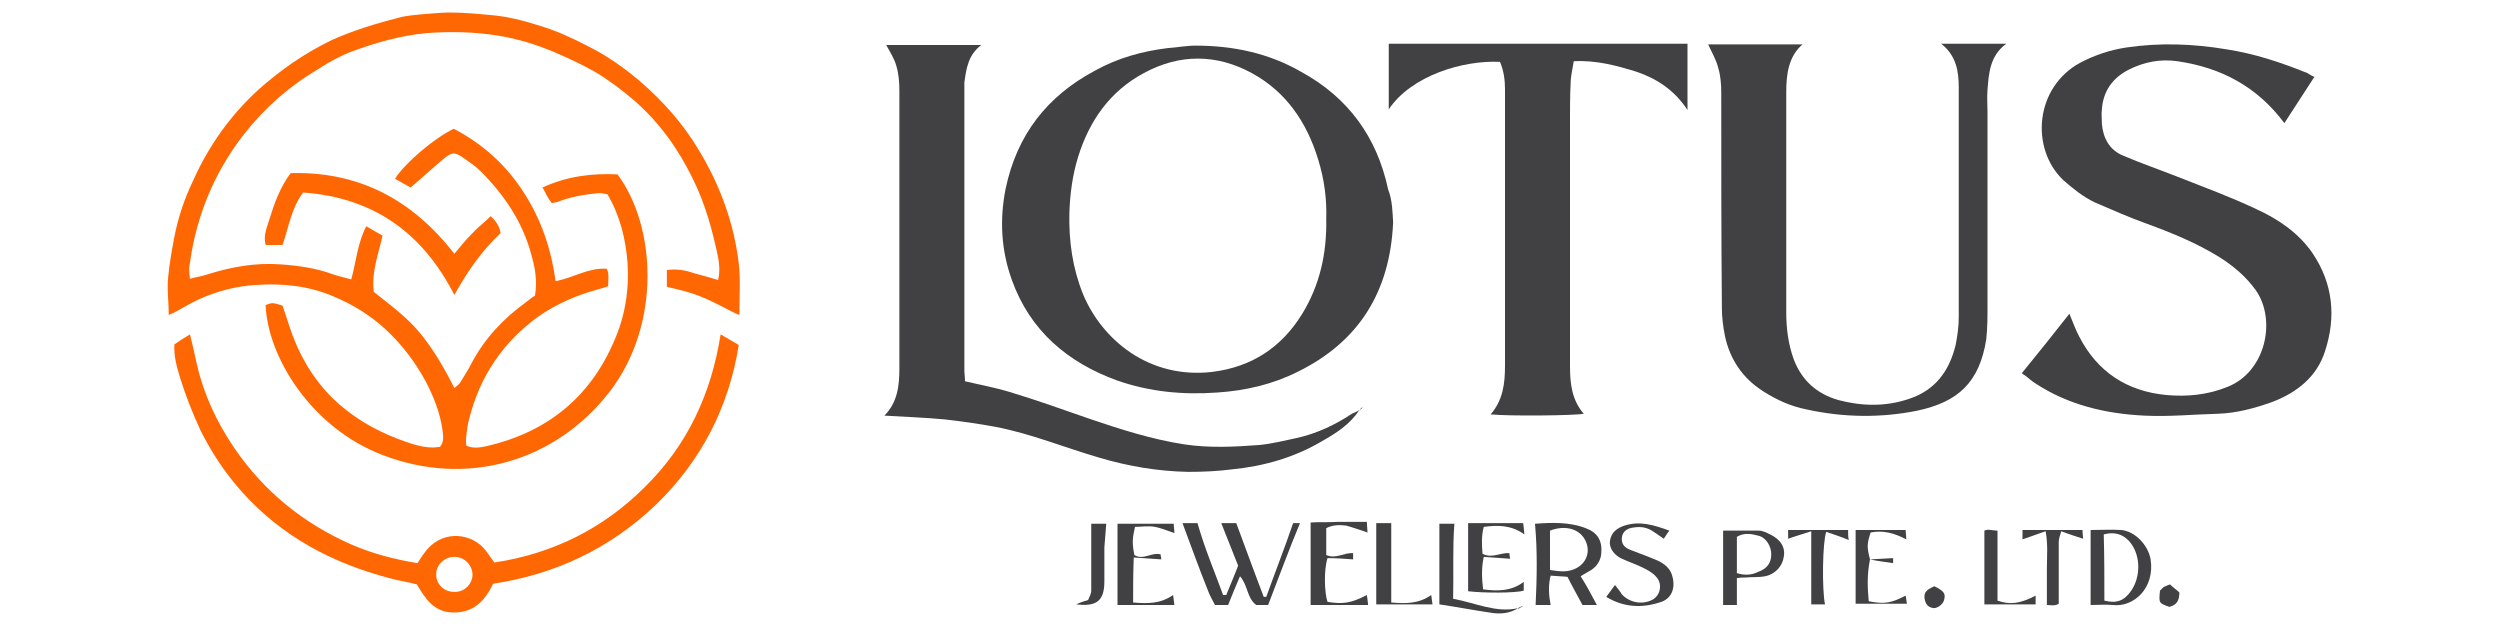 <?xml version="1.0" encoding="utf-8"?>
<!-- Generator: Adobe Illustrator 25.4.1, SVG Export Plug-In . SVG Version: 6.00 Build 0)  -->
<svg version="1.1" id="Layer_1" xmlns="http://www.w3.org/2000/svg" xmlns:xlink="http://www.w3.org/1999/xlink" x="0px" y="0px"
	 viewBox="0 0 400 100" style="enable-background:new 0 0 400 100;" xml:space="preserve">
<style type="text/css">
	.st0{fill:#E6E7E8;}
	.st1{fill:#F4F4F4;}
	.st2{fill:#FF6703;}
	.st3{fill:#FFCEB6;}
	.st4{fill:#414143;}
	.st5{clip-path:url(#SVGID_00000108280162749250451930000004768276187384632735_);}
	.st6{clip-path:url(#SVGID_00000023277054227303837600000001844725685302070413_);}
	.st7{clip-path:url(#SVGID_00000148662866327383740180000012421298528921216179_);}
	.st8{clip-path:url(#SVGID_00000139991181071831496250000005849818807166782111_);}
	.st9{clip-path:url(#SVGID_00000098203398097488471760000013483857689895647137_);}
	.st10{fill:#FFD9CA;}
	.st11{clip-path:url(#SVGID_00000125576468972261295180000015536418440541362879_);}
	.st12{clip-path:url(#SVGID_00000101783368439811305100000016416796663674057355_);}
	.st13{clip-path:url(#SVGID_00000178889186599996030970000011959420555389758087_);}
	.st14{clip-path:url(#SVGID_00000170977857451743965740000008902824153628405122_);}
	.st15{clip-path:url(#SVGID_00000063634616546640781390000003316959091911524790_);}
	.st16{clip-path:url(#SVGID_00000163760687978169561130000011537429092941911479_);}
	.st17{clip-path:url(#SVGID_00000103983035437022156990000007870638651911968910_);}
	.st18{clip-path:url(#SVGID_00000132771584456874218640000010022509290745129135_);}
	.st19{clip-path:url(#SVGID_00000015322218163341183600000012892942374165286587_);}
	.st20{clip-path:url(#SVGID_00000163040536741043976120000006838225187945856167_);}
	.st21{clip-path:url(#SVGID_00000096030765145733510140000018010907264763674803_);}
	.st22{clip-path:url(#SVGID_00000106867218247211370280000015514069332445500349_);}
	.st23{clip-path:url(#SVGID_00000103243103748606927220000016684974335508720002_);}
	.st24{clip-path:url(#SVGID_00000177470075948605871250000010983514702371671939_);}
	.st25{fill:#6D6E71;}
	.st26{fill:#EDEEF1;}
	.st27{clip-path:url(#SVGID_00000181798846005653012030000006956135669085269432_);}
	.st28{fill:#FF0000;}
	.st29{fill:#FFFFFF;}
	.st30{clip-path:url(#SVGID_00000116944081939819850470000014049856964278952120_);}
	.st31{clip-path:url(#SVGID_00000111901810751685273820000016504736805088606396_);}
	.st32{clip-path:url(#SVGID_00000053524713534339918300000008438952560419591583_);}
	.st33{clip-path:url(#SVGID_00000116207710203067855650000008392633831727409304_);}
	.st34{clip-path:url(#SVGID_00000072272393024706998330000010632460090704477828_);}
	.st35{clip-path:url(#SVGID_00000138564441121290543910000017661348917015601061_);}
	.st36{clip-path:url(#SVGID_00000114047185917787439680000008950733960810088325_);}
	.st37{clip-path:url(#SVGID_00000148622711485904474470000015546871932190436526_);}
	.st38{clip-path:url(#SVGID_00000103962634403771920220000012505011055737823399_);}
	.st39{clip-path:url(#SVGID_00000120554029772996624580000004474141283128604065_);}
	.st40{clip-path:url(#SVGID_00000124128340321855599580000014374298913563468940_);}
	.st41{clip-path:url(#SVGID_00000058553613447749675950000017608475217071944629_);}
	.st42{clip-path:url(#SVGID_00000051380695161305985970000010547458103203105204_);}
	.st43{clip-path:url(#SVGID_00000082356691679482056930000016436832194086028719_);}
	.st44{clip-path:url(#SVGID_00000098184692322162533030000005877713290581151143_);}
	.st45{clip-path:url(#SVGID_00000139990467335142570630000013847648526288096185_);}
	.st46{clip-path:url(#SVGID_00000018917463133331821590000004105789073232040845_);}
	.st47{clip-path:url(#SVGID_00000134959818426788384720000013072520735397940636_);}
	.st48{clip-path:url(#SVGID_00000090260599450575939060000004674150072485311627_);}
	.st49{clip-path:url(#SVGID_00000006681632235887073750000002214354967021824385_);}
	.st50{clip-path:url(#SVGID_00000060025916456420491300000010894584778024478357_);}
	.st51{clip-path:url(#SVGID_00000162325063918969455600000006301710754344154768_);}
	.st52{clip-path:url(#SVGID_00000157998355497269242250000007756374120833009078_);}
	.st53{clip-path:url(#SVGID_00000116211146195314367230000017639435352631359901_);}
	.st54{clip-path:url(#SVGID_00000011021051270938109430000017136565281562742181_);}
	.st55{clip-path:url(#SVGID_00000062167732310342444870000013887251804265229457_);}
	.st56{clip-path:url(#SVGID_00000117655327904887013320000009645185304795680904_);}
	.st57{clip-path:url(#SVGID_00000029740017179781047790000015594966042688542602_);}
	.st58{clip-path:url(#SVGID_00000070810904284051866400000014540060560520882818_);}
	.st59{clip-path:url(#SVGID_00000087399309245684561330000016751884117983894458_);}
	.st60{clip-path:url(#SVGID_00000093891490590622556430000014006067401186556857_);}
	.st61{clip-path:url(#SVGID_00000011711138091090756830000017786831333721902993_);}
	.st62{clip-path:url(#SVGID_00000075858399412232523570000010161402504725963433_);}
	.st63{clip-path:url(#SVGID_00000055701174137945885360000010742290628716660663_);}
	.st64{clip-path:url(#SVGID_00000006698874361121976590000014623856574943201698_);}
	.st65{clip-path:url(#SVGID_00000040576561898342439430000015650313968752322968_);}
	.st66{clip-path:url(#SVGID_00000097492782037462288080000007810282927452617656_);}
	.st67{clip-path:url(#SVGID_00000138555262778793648650000011057806557077885842_);}
	.st68{clip-path:url(#SVGID_00000078726341180748263660000002721782908348178582_);}
	.st69{clip-path:url(#SVGID_00000181778429895289022570000008499580114140651675_);}
	.st70{clip-path:url(#SVGID_00000048502713744610726120000016390236980402380685_);}
	.st71{clip-path:url(#SVGID_00000052090784523516479160000004062209576541261971_);}
	.st72{clip-path:url(#SVGID_00000181062190049857234070000003287521366747236515_);}
	.st73{clip-path:url(#SVGID_00000172410509338997106730000016108567413309922715_);}
	.st74{clip-path:url(#SVGID_00000103968397840234756520000003074148310175250354_);}
	.st75{clip-path:url(#SVGID_00000084503553795183438330000002381004161129236664_);}
	.st76{clip-path:url(#SVGID_00000113330763756739474870000010482365227069584525_);}
	.st77{clip-path:url(#SVGID_00000036221510896241372420000018148870196617855133_);}
	.st78{clip-path:url(#SVGID_00000119094138946768386410000003986307136503385498_);}
	.st79{clip-path:url(#SVGID_00000059300929182025053490000003544376637373895825_);}
	.st80{clip-path:url(#SVGID_00000075847288962507313260000017336741684715105152_);}
	.st81{clip-path:url(#SVGID_00000016064237710180767970000000912879062496098963_);}
	.st82{clip-path:url(#SVGID_00000055668401196599889650000011863083359366074554_);}
	.st83{clip-path:url(#SVGID_00000172412779777240324290000009840195648942276002_);}
	.st84{clip-path:url(#SVGID_00000133528748785192942050000015933873292498390199_);}
	.st85{clip-path:url(#SVGID_00000181793764660552636940000005483295711893797256_);}
	.st86{clip-path:url(#SVGID_00000016776677045019810600000017598904425301185938_);}
	.st87{clip-path:url(#SVGID_00000168816198565272479300000010245248364383818416_);}
	.st88{clip-path:url(#SVGID_00000115483159931305964740000010639132326943828647_);}
	.st89{clip-path:url(#SVGID_00000023261237743762767590000006521139782158575024_);}
	.st90{clip-path:url(#SVGID_00000041276955378523774490000001283468997790692996_);}
	.st91{clip-path:url(#SVGID_00000152967787665994102100000016174609825324373674_);}
	.st92{clip-path:url(#SVGID_00000088114942059356474100000013112407613160010173_);}
	.st93{clip-path:url(#SVGID_00000052103424717838242460000015533319776218990512_);}
	.st94{clip-path:url(#SVGID_00000081647569610444939630000012309674325486785925_);}
	.st95{clip-path:url(#SVGID_00000000910150026071242500000013258801733639898262_);}
	.st96{clip-path:url(#SVGID_00000077314049430157505700000013566276310498421909_);}
	.st97{clip-path:url(#SVGID_00000036209354751234219170000017368057482878975665_);}
	.st98{clip-path:url(#SVGID_00000139996638995222447050000018132904096218414251_);}
	.st99{clip-path:url(#SVGID_00000147917636833782827450000010499152157514157747_);}
	.st100{clip-path:url(#SVGID_00000182512137031593244220000016606214622409934755_);}
	.st101{clip-path:url(#SVGID_00000124861982181912286430000000109488274738612644_);}
	.st102{clip-path:url(#SVGID_00000102513703988911091130000010407006625605913740_);}
	.st103{clip-path:url(#SVGID_00000180329821773816750740000011204280439133848498_);}
	.st104{clip-path:url(#SVGID_00000153702947262649519030000001905206966550238872_);}
	.st105{clip-path:url(#SVGID_00000002362785821526264260000011953868108806615226_);}
</style>
<g>
	<g>
		<path class="st2" d="M114.9,44.8c0.3-1.4,0.2-2.5,0-3.6c-0.9-4.4-2.1-8.7-4.1-12.7c-2.3-4.7-5.3-8.9-9.3-12.4
			c-2-1.7-4.1-3.3-6.3-4.6c-2.1-1.2-4.3-2.2-6.6-3.2c-2.9-1.2-5.8-2.1-8.9-2.6c-3.8-0.6-7.6-0.7-11.5-0.4c-4.1,0.4-8,1.5-11.8,2.9
			c-1.9,0.7-3.7,1.7-5.4,2.8c-4.6,2.7-8.6,6.2-11.9,10.4c-4.3,5.5-7.1,11.7-8.4,18.7c-0.1,0.8-0.3,1.7-0.4,2.5c-0.1,0.6,0,1.2,0.1,2
			c1.1-0.3,1.9-0.4,2.8-0.7c3.8-1.2,7.7-1.9,11.7-1.6c2.9,0.2,5.7,0.6,8.4,1.6c0.9,0.3,1.8,0.5,2.9,0.8c0.8-2.9,1-5.8,2.4-8.5
			c0.9,0.5,1.7,1,2.6,1.5c-0.6,2.9-1.8,5.7-1.4,9c2.5,2,5.3,4,7.5,6.7c2.1,2.6,3.8,5.5,5.4,8.7c0.4-0.4,0.8-0.6,1-1
			c0.6-1,1.2-1.9,1.7-2.9c2.1-4,5.1-7.2,8.7-9.8c0.3-0.2,0.6-0.5,0.9-0.7c0.2-0.2,0.5-0.3,0.6-0.4c0.4-2.4,0-4.5-0.6-6.6
			c-1.4-5.2-4.3-9.5-8.1-13.3c-0.8-0.8-1.7-1.4-2.7-2.1c-1.4-1-1.9-1-3.2,0.1c-1.7,1.4-3.4,3-5.3,4.6c-0.7-0.4-1.6-0.9-2.5-1.4
			c1.5-2.4,6.1-6.4,9.4-8c4.6,2.4,8.4,5.8,11.2,10.2c2.8,4.3,4.4,9.1,5.1,14.2c2.9-0.6,5.3-2.2,8.2-2c0.4,0.9,0.2,1.8,0.2,2.8
			c-0.5,0.2-1,0.3-1.6,0.5c-3.4,0.9-6.6,2.3-9.5,4.3c-5.7,4.1-9.4,9.6-11.1,16.3c-0.3,1-0.4,2-0.5,3c-0.1,0.4,0,0.9,0,1.4
			c1.1,0.5,2.2,0.3,3.2,0.1c9.6-2.2,16.5-7.7,20.4-16.7c1.8-4,2.5-8.3,2.2-12.7c-0.3-3.8-1.2-7.5-3.2-10.9c-0.4-0.1-0.9-0.2-1.4-0.2
			c-2.3,0.2-4.5,0.6-6.6,1.4c-0.3,0.1-0.5,0.1-0.9,0.2c-0.3-0.4-0.6-0.8-0.8-1.2c-0.2-0.4-0.4-0.8-0.7-1.3c3.9-1.8,7.9-2.3,12-2.1
			c6.2,8.3,7,24-1.2,34.7C88.9,73.9,74.7,78,61.2,72.8c-11.5-4.4-18.4-15.8-18.7-24c1.1-0.4,1.1-0.4,2.7,0.1
			c0.4,1.1,0.8,2.4,1.2,3.6c1.4,4.2,3.6,8,6.8,11.2c3,2.9,6.5,5,10.4,6.5c1.9,0.7,3.7,1.4,5.7,1.4c0.4,0,0.8-0.1,1.1-0.1
			c0.7-0.9,0.5-1.8,0.4-2.7c-0.4-2.8-1.4-5.3-2.7-7.8c-1.7-3.1-3.8-5.9-6.4-8.3c-2.5-2.3-5.3-4-8.4-5.3c-4-1.7-8.2-2.1-12.5-1.8
			c-3.1,0.2-6.1,1-9,2.3c-1.3,0.6-2.6,1.4-3.9,2.1c-0.2,0.1-0.5,0.2-0.9,0.4c0-2.1-0.3-4-0.1-6c0.2-2.2,0.6-4.4,1-6.5
			c0.6-3.1,1.6-6.1,3-9c2.5-5.6,6-10.5,10.5-14.6c3.5-3.1,7.2-5.7,11.5-7.8c3.7-1.7,7.5-2.8,11.4-3.8c1-0.2,2-0.3,3-0.4
			C68.9,2.2,70.5,2,72,2c2.1,0,4.3,0.2,6.4,0.4c2.7,0.2,5.4,0.9,7.9,1.7c2.7,0.8,5.3,2,7.8,3.3c3,1.5,5.7,3.4,8.3,5.6
			c3.7,3.2,6.9,6.8,9.4,11c3.4,5.6,5.6,11.6,6.4,18.1c0.3,2.7,0.1,5.4,0.1,8.3c-0.5-0.2-0.9-0.4-1.3-0.6c-4.6-2.4-5.8-2.9-10.3-3.9
			c0-0.9,0-1.7,0-2.7c1.5-0.2,2.9,0,4.3,0.5C112.2,44,113.5,44.4,114.9,44.8z"/>
		<path class="st2" d="M78.9,93.4c-1.4,2.9-3.2,4.6-6.3,4.6c-3.2,0-4.6-2.3-5.9-4.5c-1.5-0.4-3-0.6-4.4-1
			c-9.1-2.4-17.1-6.6-23.5-13.7c-2.7-3-4.9-6.3-6.7-9.9c-1.3-2.8-2.4-5.6-3.3-8.5c-0.5-1.7-1-3.3-0.9-5.3c0.7-0.5,1.5-1,2.5-1.6
			c0.4,1.7,0.8,3.3,1.1,4.8c1.1,4.8,3.2,9.3,6,13.4c4.8,7,11.1,12.1,18.9,15.5c3.3,1.4,6.7,2.3,10.4,2.9c0.3-0.4,0.6-1,1-1.5
			c2.6-3.8,7.1-3.4,9.4-1.1c0.7,0.7,1.2,1.6,1.9,2.5c9.3-1.4,17.4-5.4,24.1-12.1c6.8-6.7,10.6-14.9,12.1-24.4c1,0.6,1.9,1.1,2.9,1.7
			c-1.6,10-6,18.5-13.2,25.5C97.6,87.8,88.8,91.9,78.9,93.4z M72.6,94.7c1.9,0.1,3-1.5,3-2.7c0-1.6-1.3-2.9-2.9-2.9
			c-1.6,0-3,1.3-2.9,2.9C69.8,93.5,71.1,94.7,72.6,94.7z"/>
		<path class="st2" d="M72.7,47.2c-5.1-10-13-15.6-24.2-16.4c-1.9,2.5-2.3,5.6-3.3,8.4c-0.9,0-1.8,0-2.7,0c-0.4-1.5,0.2-2.8,0.6-4.1
			c0.8-2.6,1.7-5.1,3.4-7.4C57.5,27.4,66,32,72.7,40.6c1-1.2,1.8-2.2,2.8-3.2c0.9-1,2-1.8,3-2.8c0.8,0.7,1.4,1.5,1.6,2.7
			C77.1,40.1,74.8,43.4,72.7,47.2z"/>
	</g>
	<g>
		<path class="st4" d="M222.9,35.6c-0.5,11.1-5.5,19.1-15.3,23.9c-4,2-8.3,3-12.8,3.3c-5.5,0.4-10.8-0.1-16-1.9
			c-8-2.9-14-8-16.9-16.1c-1.7-4.7-2-9.6-1-14.6c1.8-8.6,6.6-14.8,14.3-18.9c3.6-2,7.5-3.1,11.6-3.6c1.5-0.1,3-0.4,4.5-0.4
			c6,0,11.7,1.2,16.9,4.2c7.5,4.1,12.1,10.4,13.9,18.8C222.8,32.1,222.8,34,222.9,35.6z M212.2,35c0.1-3.1-0.3-6.3-1.3-9.5
			c-1.8-5.9-5.1-10.8-10.6-13.8c-5.7-3.1-11.6-3.1-17.3,0c-5.4,2.9-8.7,7.6-10.5,13.4c-0.9,2.9-1.3,5.9-1.4,9
			c-0.1,4.5,0.5,8.8,2.2,13c3,7.2,10.5,13.6,20.7,12.4c6.3-0.8,11-3.9,14.3-9.2C211.2,45.6,212.3,40.5,212.2,35z"/>
		<path class="st4" d="M370.3,12.3c-1.6,2.5-3.2,4.9-4.8,7.4c-4.4-5.9-10.2-8.9-17.1-9.9c-2.7-0.4-5.4,0.1-7.9,1.4
			c-2.5,1.3-4,3.4-4.2,6.3c-0.1,0.8,0,1.5,0,2.3c0.2,2.3,1.2,4.2,3.4,5.1c2.8,1.2,5.7,2.2,8.5,3.3c4.3,1.7,8.7,3.3,12.9,5.3
			c3.5,1.6,6.7,3.8,8.9,7c3.3,4.9,3.8,10.2,2,15.7c-1.3,4.1-4.5,6.6-8.4,8.1c-2.8,1-5.7,1.8-8.7,1.9c-3.9,0.1-7.9,0.5-11.8,0.3
			c-6.2-0.3-12.2-1.7-17.5-5.2c-0.5-0.3-0.9-0.7-1.3-1c-0.2-0.2-0.5-0.3-0.8-0.6c2.6-3.2,5.1-6.3,7.6-9.5c0.6,1.4,1,2.6,1.6,3.7
			c2.9,5.6,7.6,8.7,13.9,9.3c3.3,0.3,6.6,0,9.8-1.3c6.1-2.4,7.9-10.7,4.5-15.5c-1.5-2.1-3.5-3.8-5.7-5.2c-3.7-2.3-7.6-3.9-11.7-5.4
			c-2.8-1-5.5-2.2-8.3-3.4c-1.9-0.9-3.5-2.2-5.1-3.6c-5.3-5.1-4.5-14.9,2.8-18.8c2.3-1.2,4.7-2,7.3-2.4c5.4-0.8,10.7-0.6,16.1,0.3
			c4.5,0.7,8.7,2.1,12.9,3.8C369.5,11.9,369.8,12.1,370.3,12.3z"/>
		<path class="st4" d="M310.6,7c3.6,0,6.9,0,10.4,0c-2.6,1.9-2.8,4.7-3,7.4c-0.1,1.2,0,2.4,0,3.5c0,10.3,0,20.7,0,31
			c0,1.8,0,3.6-0.2,5.4c-1.1,6.9-4.5,10-11,11.4c-5.9,1.2-11.9,1.1-17.8-0.2c-2.5-0.5-4.7-1.5-6.9-2.9c-3.3-2.1-5.3-5.1-6.1-8.8
			c-0.3-1.5-0.5-3-0.5-4.5c-0.1-11.5-0.1-22.9-0.1-34.4c0-1.4-0.1-2.8-0.5-4.1c-0.3-1.2-1-2.4-1.6-3.7c5,0,10,0,15.1,0
			c-2.2,1.9-2.6,4.7-2.6,7.6c0,11.7,0,23.5,0,35.2c0,2.6,0.3,5.1,1.2,7.6c1.3,3.4,3.7,5.5,7.1,6.5c3.8,1,7.6,1.1,11.4-0.2
			c4.2-1.4,6.4-4.5,7.4-8.6c0.3-1.5,0.5-3,0.5-4.5c0-12.2,0-24.4,0-36.7C313.4,11.4,313,8.9,310.6,7z"/>
		<path class="st4" d="M217.5,65.6c-1.5,2.3-3.7,3.7-6,5c-4.4,2.6-9.3,4-14.4,4.5c-2.3,0.3-4.7,0.4-7,0.4c-4.9-0.1-9.6-0.9-14.3-2.3
			c-5.5-1.6-10.8-3.8-16.5-4.9c-2.7-0.5-5.5-0.9-8.2-1.2c-3.2-0.3-6.4-0.4-9.6-0.6c2.1-2.1,2.4-4.8,2.4-7.5c0-14.8,0-29.6,0-44.4
			c0-1.4-0.1-2.8-0.5-4.1c-0.3-1.1-1-2.2-1.6-3.3c4.9,0,10,0,15.2,0c-2.1,1.6-2.4,3.8-2.7,6c0,0.4,0,0.8,0,1.2c0,14.9,0,29.9,0,44.8
			c0,0.6,0.1,1.2,0.1,1.8c2.5,0.6,4.8,1,7.1,1.7c4.3,1.3,8.5,2.8,12.8,4.3c5,1.7,10,3.3,15.2,4.1c4,0.6,8,0.4,12,0.1
			c2-0.2,4-0.7,5.9-1.1c3.2-0.7,6.2-2.1,8.9-3.9C216.7,66,217.1,65.9,217.5,65.6L217.5,65.6z"/>
		<path class="st4" d="M251.8,9.8c-0.2,1.3-0.5,2.4-0.5,3.6c-0.1,1.9-0.1,3.7-0.1,5.6c0,13.2,0,26.4,0,39.6c0,2.8,0.3,5.4,2.2,7.6
			c-1.5,0.3-12,0.4-14.9,0.1c2-2.3,2.3-5,2.3-7.8c0-12,0-24,0-36.1c0-2.7,0-5.4,0-8.1c0-1.5-0.2-3-0.8-4.4
			c-5.9-0.3-14.2,2.2-17.8,7.6c0-3.6,0-7,0-10.5c15.9,0,31.8,0,47.8,0c0,3.5,0,6.9,0,10.6c-2.1-3.2-4.9-5-8.1-6.1
			C258.7,10.5,255.4,9.6,251.8,9.8z"/>
		<path class="st4" d="M202.9,96.8c-0.7,0-1.3,0-1.9,0c-1.5-1.1-1.3-3.1-2.6-4.6c-0.7,1.6-1.3,3.1-1.9,4.6c-0.7,0-1.3,0-2.1,0
			c-0.4-0.8-0.9-1.6-1.2-2.5c-1.4-3.5-2.7-7.1-4-10.6c0.8,0,1.6,0,2.4,0c1.1,3.9,2.7,7.7,4.1,11.5c0.2,0,0.3,0,0.5,0
			c0.6-1.5,1.3-3.1,1.9-4.7c-0.9-2.3-1.8-4.5-2.7-6.8c0.8,0,1.6,0,2.4,0c1.5,4,2.9,7.9,4.4,11.8c0.1,0,0.3,0,0.4,0
			c1.4-3.9,2.9-7.7,4.3-11.8c0.2,0,0.7,0,1.1,0C206.2,88,204.6,92.4,202.9,96.8z"/>
		<path class="st4" d="M255.5,96.8c-0.8,0-1.5,0-2.3,0c-0.8-1.5-1.6-2.9-2.4-4.5c-0.8-0.1-1.7-0.1-2.7-0.2c-0.4,1.6-0.3,3.1,0,4.7
			c-0.8,0-1.6,0-2.4,0c0.2-4.3,0.3-8.6-0.1-13c2.7-0.2,5.5-0.3,8.1,0.7c1.9,0.7,2.7,2,2.5,4.1c-0.1,1.1-0.7,2-1.6,2.6
			c-0.5,0.3-1.1,0.6-1.7,1C253.8,93.6,254.6,95.1,255.5,96.8z M248,91.2c1.9,0.3,2.7,0.3,3.8-0.1c1.8-0.7,2.7-2.5,2-4.3
			c-0.8-2.1-3.2-2.9-5.8-1.9C248,86.9,248,89,248,91.2z"/>
		<path class="st4" d="M334.5,96.8c0-4.1,0-8,0-12c1.6,0,3.3-0.1,4.9,0c2.2,0.2,4.3,2.4,4.7,4.7c0.7,4.6-2.7,7.7-6.1,7.3
			C336.9,96.7,335.7,96.8,334.5,96.8z M336.7,96.1c2,0.5,3.2,0,4.3-1.6c1.5-2.2,1.5-5.4,0-7.5c-1-1.4-2.5-2-4.4-1.5
			C336.7,89,336.7,92.6,336.7,96.1z"/>
		<path class="st4" d="M257,95.5c0.5-0.7,0.9-1.2,1.4-1.9c0.4,0.5,0.8,1,1.1,1.5c1.2,1.3,3.2,1.7,4.8,0.9c1.3-0.6,1.8-2.5,0.7-3.7
			c-0.6-0.7-1.4-1.1-2.2-1.5c-1-0.5-2.2-0.9-3.3-1.4c-1.3-0.6-2.1-1.8-1.9-2.9c0.2-1.3,1.1-2,2.3-2.4c2.5-0.8,4.7-0.1,7.2,0.8
			c-0.4,0.5-0.6,0.9-0.9,1.3c-0.6-0.4-1.1-0.8-1.6-1.1c-1-0.7-2-0.9-3.2-0.7c-1.1,0.1-1.8,0.7-1.9,1.6c-0.1,0.9,0.3,1.6,1.4,2
			c1.3,0.5,2.7,1,4.1,1.6c1.2,0.5,2.3,1.3,2.6,2.7c0.5,1.9-0.2,3.6-2.1,4.1C262.7,97.3,259.8,97.2,257,95.5z"/>
		<path class="st4" d="M181.3,96.4c2.4,0.2,4.4,0.2,6.4-1.2c0.1,0.6,0.1,1,0.2,1.6c-3.1,0-6.1,0-9.1,0c0-4.3,0-8.6,0-13
			c2.9,0,5.9,0,9,0c0,0.5,0.1,1,0.1,1.5c-1.1-0.4-2.1-0.8-3.1-1c-1.1-0.2-2.2,0-3.2,0c-0.4,1.8-0.5,2.5-0.1,4.5
			c1.4,0.9,2.8-0.5,4.2-0.1c0,0.3,0.1,0.5,0.1,0.8c-1.5-0.1-2.9-0.2-4.4-0.3C181.3,91.7,181.3,94,181.3,96.4z"/>
		<path class="st4" d="M277.9,96.8c-0.9,0-1.5,0-2.2,0c0-4,0-7.9,0-11.9c1.8,0,3.8,0,5.7,0c0.6,0,1.2,0.3,1.8,0.6
			c1.7,0.8,2.5,2.1,2.2,3.6c-0.2,1.5-1.4,2.8-3,3.1c-1,0.2-2.1,0.1-3.1,0.2c-0.4,0-0.8,0-1.4,0.1C277.9,93.9,277.9,95.3,277.9,96.8z
			 M277.9,91.7c1.3,0.4,2.4,0.3,3.4-0.2c1.4-0.5,2.1-1.4,2.1-2.8c0-1.3-0.8-2.7-2.1-3c-1.1-0.3-2.3-0.5-3.4,0.2
			C277.9,87.8,277.9,89.7,277.9,91.7z"/>
		<path class="st4" d="M212.2,84.5c0,1.4,0,2.8,0,4.3c1.5,0.7,2.8-0.4,4.3-0.3c0,0.3,0,0.6,0,1c-1.4-0.1-2.7-0.2-4.1-0.2
			c-0.6,1.9-0.5,5.5,0,7c2.5,0.4,3.8,0.2,6.3-1.1c0.1,0.5,0.1,0.9,0.2,1.6c-1.6,0-3.1,0-4.6,0c-1.5,0-3,0-4.6,0c0-4.4,0-8.7,0-13.2
			c1.3-0.1,2.8,0,4.3-0.1c1.5,0,3,0,4.7,0c0,0.6,0.1,1.2,0.1,1.7c-1.2-0.4-2.3-0.8-3.4-1.1C214.5,84,213.4,83.9,212.2,84.5z"/>
		<path class="st4" d="M237.3,94.3c2.4,0.3,4.5,0.3,6.5-1.2c0,0.6,0,1,0,1.4c-1.3,0.4-6.4,0.4-8.9,0.1c0-3.6,0-7.2,0-10.9
			c2.9,0,5.8,0,8.8,0c0.1,0.5,0.1,1,0.2,1.8c-2.1-1.5-4.2-1.5-6.5-1.2c-0.4,1.5-0.3,2.9-0.2,4.3c1.5,0.8,2.8-0.2,4.3-0.1
			c0,0.3,0.1,0.6,0.1,0.9c-1.5-0.1-2.8-0.2-4.2-0.3C237,91,237.1,92.6,237.3,94.3z"/>
		<path class="st4" d="M242.9,97.3c-1.4,0.9-3,1-4.6,0.7c-2.7-0.4-5.3-0.9-8-1.3c0-4.2,0-8.6,0-12.9c0.8,0,1.6,0,2.4,0
			c-0.3,4-0.1,8-0.2,12C236.2,96.5,239.4,98.1,242.9,97.3L242.9,97.3z"/>
		<path class="st4" d="M299.2,89.5c1.3-0.1,2.4-0.1,3.7-0.2c0,0.3,0,0.5,0,0.8C301.6,89.9,300.5,89.8,299.2,89.5
			c-0.5,2.5-0.4,4.6-0.2,6.7c2.5,0.5,3.6,0.3,5.9-0.9c0.1,0.4,0.1,0.8,0.2,1.3c-2.8,0-5.4,0-8.2,0c0-3.9,0-7.8,0-11.8
			c2.7,0,5.3,0,8,0c0,0.4,0.1,0.9,0.1,1.5c-1.9-1-3.7-1.5-5.7-1.1C298.7,87,298.7,87.6,299.2,89.5z"/>
		<path class="st4" d="M222.6,96.4c2.4,0.2,4.4,0.2,6.4-1.2c0.1,0.6,0.1,1,0.2,1.5c-3.1,0-6,0-9,0c0-4.3,0-8.6,0-13
			c0.7,0,1.5,0,2.4,0C222.6,87.9,222.6,92,222.6,96.4z"/>
		<path class="st4" d="M333.2,84.8c0,0.6,0.1,1,0.1,1.4c-1.2-0.4-2.2-0.7-3.5-1.2c-0.2,0.7-0.4,1.2-0.4,1.7c0,3.3,0,6.5,0,9.9
			c-0.6,0.4-1.3,0.2-1.9,0.2c0-2,0-3.9,0-5.8c0-1.9,0.2-3.8-0.2-6c-1.4,0.5-2.6,0.9-3.7,1.3c0-0.3,0-0.8,0-1.5c2.5,0,4.9,0,7.3,0
			C331.6,84.8,332.4,84.8,333.2,84.8z"/>
		<path class="st4" d="M295.8,86.4c-1.2-0.5-2.4-0.9-3.6-1.3c-0.6,1.6-0.7,9.2-0.2,11.6c-0.7,0-1.4,0-2.2,0c0-3.9,0-7.6,0-11.7
			c-1.5,0.5-2.6,0.8-3.7,1.2c0-0.3,0-0.7,0-1.4c1.6,0,3.1,0,4.7,0c1.6,0,3.2,0,4.9,0C295.7,85.4,295.7,86,295.8,86.4z"/>
		<path class="st4" d="M319.6,84.9c0,3.9,0,7.6,0,11.2c2,0.7,3.6,0.5,6.1-0.8c0,0.5,0,0.9,0,1.4c-2.8,0-5.6,0-8.2,0
			c0-3.9,0-7.8,0-11.8C318.1,84.6,318.8,84.9,319.6,84.9z"/>
		<path class="st4" d="M172.2,96.7c0.6-0.3,1.2-0.5,1.9-0.7c0.2-0.5,0.5-1,0.5-1.5c0-3.5,0-7,0-10.7c0.7,0,1.6,0,2.4,0
			c-0.1,1.3-0.2,2.5-0.3,3.8c0,1.8,0,3.6,0,5.4C176.7,96.1,175.5,97.1,172.2,96.7z"/>
		<path class="st4" d="M345.6,94.5c0.2-0.2,0.4-0.4,0.5-0.5c0.3-0.2,0.6-0.3,1.1-0.5c0.5,0.5,1.1,0.9,1.5,1.3c0,1.4-0.5,2-1.6,2.3
			C345.4,96.5,345.4,96.5,345.6,94.5z"/>
		<path class="st4" d="M309.5,93.8c1.4,0.7,1.8,1.1,1.6,2c-0.1,0.8-1,1.5-1.7,1.5c-0.8-0.1-1.2-0.5-1.4-1.2
			C307.7,94.9,308.1,94.4,309.5,93.8z"/>
		<path class="st4" d="M243.8,96.9c-0.3,0.1-0.6,0.2-0.9,0.4c0,0,0.1,0.1,0.1,0.1C243.2,97.2,243.5,97.1,243.8,96.9
			C243.8,96.9,243.8,96.9,243.8,96.9z"/>
		<path class="st4" d="M217.5,65.7c0.1-0.1,0.3-0.3,0.4-0.4l-0.1-0.1C217.8,65.3,217.6,65.5,217.5,65.7L217.5,65.7z"/>
		<path class="st4" d="M218,65.3c0-0.1,0-0.1,0-0.2C218,65.1,217.9,65.2,218,65.3L218,65.3z"/>
		<path class="st4" d="M243.8,96.9c0-0.1,0-0.1,0-0.2C243.8,96.8,243.8,96.8,243.8,96.9L243.8,96.9z"/>
	</g>
</g>
</svg>

